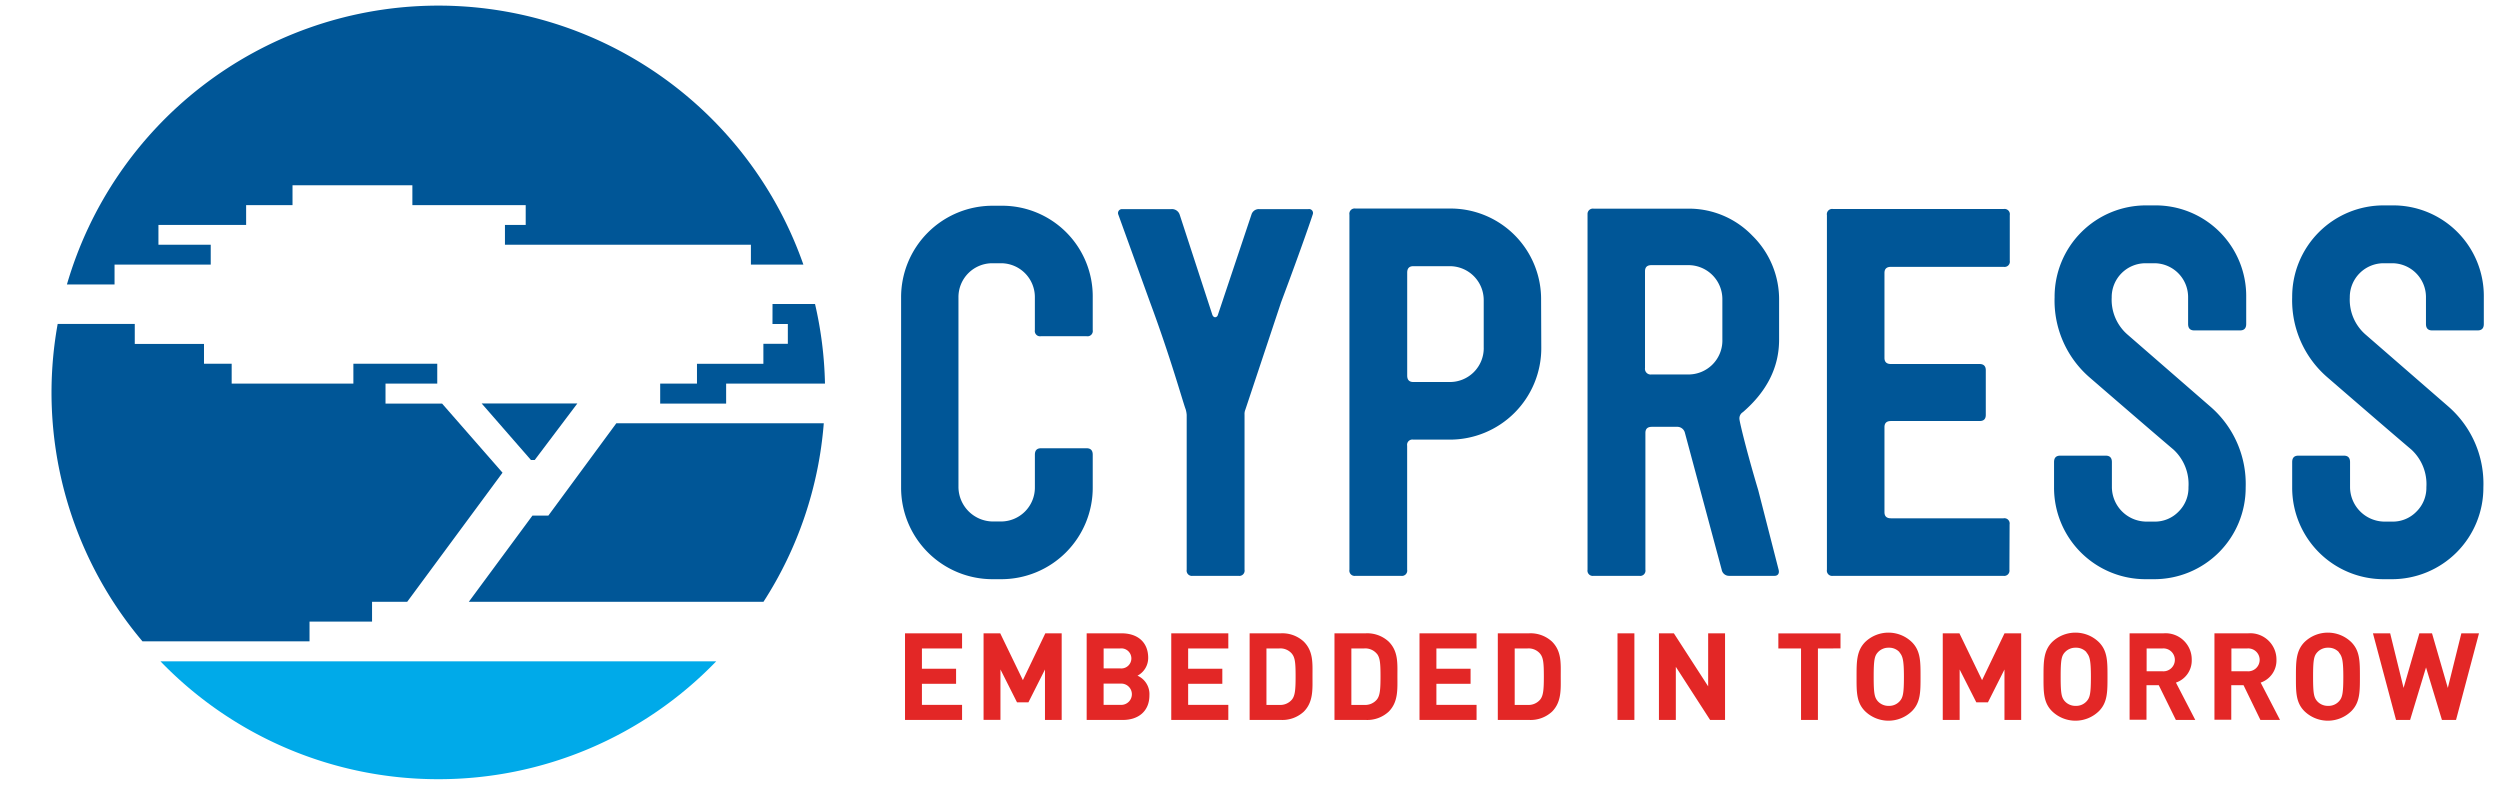 <svg height="804" viewBox="-1.645 .022 107.412 34.748" width="2500" xmlns="http://www.w3.org/2000/svg"><g stroke-width=".265"><path d="m45.264 21.086a3.953 3.953 0 0 1 -3.97 3.968h-.343a3.953 3.953 0 0 1 -3.969-3.968v-8.202a3.953 3.953 0 0 1 3.969-3.97h.344a3.916 3.916 0 0 1 3.969 3.97v1.405a.228.228 0 0 1 -.265.264h-1.971a.228.228 0 0 1 -.265-.264v-1.41a1.463 1.463 0 0 0 -1.479-1.48h-.344a1.463 1.463 0 0 0 -1.479 1.48v8.201a1.5 1.5 0 0 0 1.48 1.48h.343a1.466 1.466 0 0 0 1.48-1.48v-1.407q0-.278.264-.278h1.971q.265 0 .265.278zm9.506-11.79c0 .013-.44 1.323-1.365 3.789l-1.545 4.643a.484.484 0 0 0 -.035.214v6.702a.228.228 0 0 1 -.264.265h-1.972a.228.228 0 0 1 -.264-.265v-6.691a1.196 1.196 0 0 0 -.042-.235c-.127-.329-.646-2.223-1.55-4.654l-1.363-3.768a.17.17 0 0 1 .169-.236h2.117a.35.35 0 0 1 .365.236l1.418 4.347c.026.045.058.09.116.09a.127.127 0 0 0 .114-.09l1.455-4.347a.33.33 0 0 1 .342-.236h2.116a.17.17 0 0 1 .188.236zm9.88 5.757a3.953 3.953 0 0 1 -3.97 3.969h-1.563a.228.228 0 0 0 -.264.265v5.357a.228.228 0 0 1 -.265.265h-1.966a.228.228 0 0 1 -.264-.265v-15.344a.228.228 0 0 1 .264-.265h4.05a3.916 3.916 0 0 1 3.97 3.969zm-2.488 0v-2.048a1.466 1.466 0 0 0 -1.479-1.479h-1.563q-.265 0-.265.278v4.45q0 .278.265.278h1.563a1.463 1.463 0 0 0 1.48-1.479zm12.745 9.591c.045.175-.045.265-.172.265h-1.973a.32.32 0 0 1 -.315-.265l-1.588-5.91a.339.339 0 0 0 -.346-.265h-1.083c-.188 0-.28.087-.28.265v5.91a.228.228 0 0 1 -.265.265h-1.972a.228.228 0 0 1 -.264-.265v-15.364a.23.23 0 0 1 .264-.24h4.051a3.805 3.805 0 0 1 2.807 1.166 3.86 3.86 0 0 1 1.157 2.818v1.68q0 1.778-1.564 3.13a.315.315 0 0 0 -.15.299c0 .085.264 1.236.814 3.08zm-2.431-9.943v-1.735a1.468 1.468 0 0 0 -1.48-1.485h-1.586q-.277 0-.277.265v4.18a.246.246 0 0 0 .277.28h1.588a1.466 1.466 0 0 0 1.479-1.484zm12.406 9.943a.228.228 0 0 1 -.264.265h-7.358a.228.228 0 0 1 -.265-.265v-15.324a.228.228 0 0 1 .265-.265h7.374a.228.228 0 0 1 .264.265v1.97a.228.228 0 0 1 -.264.265h-4.874q-.278 0-.278.265v3.67q0 .264.278.264h3.836c.172 0 .265.093.265.265v1.934q0 .265-.265.265h-3.836q-.278 0-.278.264v3.675q0 .265.278.265h4.866a.228.228 0 0 1 .264.264zm10.211-3.558a3.953 3.953 0 0 1 -3.97 3.968h-.343a3.953 3.953 0 0 1 -3.969-3.968v-1.093q0-.278.265-.278h1.97q.265 0 .265.278v1.093a1.5 1.5 0 0 0 1.48 1.479h.343a1.423 1.423 0 0 0 1.059-.432 1.442 1.442 0 0 0 .428-1.058 2.03 2.03 0 0 0 -.645-1.62q-1.008-.854-3.628-3.121a4.39 4.39 0 0 1 -1.513-3.466 3.948 3.948 0 0 1 3.969-3.969h.344a3.916 3.916 0 0 1 3.968 3.969v1.156q0 .278-.264.278h-1.982q-.265 0-.265-.278v-1.146a1.463 1.463 0 0 0 -1.479-1.479h-.344a1.463 1.463 0 0 0 -1.479 1.48 1.992 1.992 0 0 0 .665 1.587l3.6 3.13a4.416 4.416 0 0 1 1.525 3.49zm10.273 0a3.953 3.953 0 0 1 -3.968 3.968h-.326a3.953 3.953 0 0 1 -3.969-3.968v-1.093q0-.278.265-.278h1.971q.265 0 .265.278v1.093a1.5 1.5 0 0 0 1.468 1.479h.344a1.423 1.423 0 0 0 1.058-.432 1.442 1.442 0 0 0 .429-1.058 2.03 2.03 0 0 0 -.646-1.62q-1.008-.854-3.627-3.121a4.39 4.39 0 0 1 -1.527-3.466 3.948 3.948 0 0 1 3.97-3.969h.343a3.916 3.916 0 0 1 3.969 3.969v1.156q0 .278-.265.278h-1.97q-.265 0-.265-.278v-1.146a1.463 1.463 0 0 0 -1.48-1.479h-.333a1.463 1.463 0 0 0 -1.479 1.48 1.992 1.992 0 0 0 .664 1.587l3.601 3.13a4.416 4.416 0 0 1 1.508 3.49z" fill="#005697"/><path d="m37.151 31.137v-3.744h2.466v.654h-1.735v.878h1.476v.651h-1.476v.91h1.735v.651zm6.049 0v-2.18l-.715 1.418h-.494l-.715-1.42v2.18h-.73v-3.742h.72l.979 2.024.97-2.024h.707v3.744zm3.368 0h-1.566v-3.744h1.502c.73 0 1.157.41 1.157 1.059a.865.865 0 0 1 -.463.772.87.87 0 0 1 .516.842c.003.693-.477 1.071-1.146 1.071zm-.12-3.09h-.713v.862h.714a.434.434 0 1 0 0-.862zm.048 1.519h-.762v.92h.762a.46.46 0 1 0 0-.92zm2.162 1.571v-3.744h2.466v.654h-1.736v.878h1.477v.651h-1.477v.91h1.736v.651zm5.726-.357a1.363 1.363 0 0 1 -.987.357h-1.352v-3.744h1.352a1.363 1.363 0 0 1 .987.358c.42.42.378.936.378 1.497s.042 1.111-.378 1.532zm-.51-2.503a.65.65 0 0 0 -.549-.23h-.553v2.44h.553a.654.654 0 0 0 .548-.23c.138-.17.159-.437.159-1.004s-.021-.807-.159-.976zm4.18 2.503a1.363 1.363 0 0 1 -.99.357h-1.352v-3.744h1.352a1.365 1.365 0 0 1 .99.358c.42.42.378.936.378 1.497s.042 1.111-.378 1.532zm-.511-2.503a.65.65 0 0 0 -.548-.23h-.553v2.44h.553a.654.654 0 0 0 .548-.23c.137-.17.159-.437.159-1.004s-.022-.807-.156-.976zm1.844 2.86v-3.744h2.466v.654h-1.736v.878h1.477v.651h-1.477v.91h1.736v.651zm5.726-.357a1.363 1.363 0 0 1 -.99.357h-1.352v-3.744h1.352a1.365 1.365 0 0 1 .99.358c.42.42.378.936.378 1.497s.042 1.111-.378 1.532zm-.511-2.503a.65.65 0 0 0 -.548-.23h-.553v2.44h.553a.654.654 0 0 0 .548-.23c.138-.17.159-.437.159-1.004s-.022-.807-.16-.976zm3.342 2.86v-3.744h.73v3.744zm4.003 0-1.482-2.296v2.296h-.73v-3.744h.645l1.482 2.292v-2.292h.73v3.744zm4.659-3.09v3.09h-.73v-3.09h-.98v-.651h2.686v.65zm4.061 2.712a1.453 1.453 0 0 1 -2.024 0c-.378-.378-.367-.847-.367-1.492s0-1.114.367-1.493a1.453 1.453 0 0 1 2.024 0c.379.379.374.847.374 1.493s.005 1.114-.374 1.492zm-.529-2.545a.606.606 0 0 0 -.468-.199.62.62 0 0 0 -.474.199c-.143.158-.18.33-.18 1.058s.037.894.18 1.058a.62.62 0 0 0 .474.199.606.606 0 0 0 .468-.199c.143-.159.185-.33.185-1.058s-.055-.9-.195-1.058zm4.53 2.923v-2.18l-.714 1.418h-.503l-.72-1.418v2.18h-.73v-3.744h.72l.979 2.024.97-2.024h.72v3.744zm4.08-.378a1.453 1.453 0 0 1 -2.024 0c-.379-.378-.368-.847-.368-1.492s0-1.114.368-1.493a1.453 1.453 0 0 1 2.024 0c.378.379.373.847.373 1.493s.005 1.114-.373 1.492zm-.53-2.545a.606.606 0 0 0 -.468-.199.62.62 0 0 0 -.473.199c-.143.158-.18.33-.18 1.058s.037.894.18 1.058a.62.62 0 0 0 .473.199.606.606 0 0 0 .469-.199c.143-.159.185-.33.185-1.058s-.056-.9-.199-1.058zm3.858 2.923-.74-1.503h-.53v1.493h-.73v-3.734h1.471a1.132 1.132 0 0 1 1.215 1.146 1.008 1.008 0 0 1 -.683.984l.836 1.614zm-.577-3.09h-.687v.987h.687a.495.495 0 1 0 0-.987zm4.231 3.09-.73-1.503h-.53v1.493h-.727v-3.734h1.466a1.132 1.132 0 0 1 1.214 1.146 1.008 1.008 0 0 1 -.682.984l.836 1.614zm-.566-3.09h-.688v.987h.688a.495.495 0 1 0 0-.987zm4.493 2.712a1.453 1.453 0 0 1 -2.024 0c-.379-.378-.368-.847-.368-1.492s0-1.114.368-1.493a1.453 1.453 0 0 1 2.024 0c.378.379.373.847.373 1.493s.005 1.114-.373 1.492zm-.53-2.545a.606.606 0 0 0 -.468-.199.62.62 0 0 0 -.473.199c-.143.158-.18.33-.18 1.058s.037.894.18 1.058a.62.62 0 0 0 .473.199.606.606 0 0 0 .468-.199c.143-.159.186-.33.186-1.058s-.056-.9-.199-1.058zm5.057 2.923h-.609l-.688-2.27-.688 2.27h-.608l-.998-3.744h.744l.58 2.36.682-2.36h.547l.683 2.36.585-2.36h.762z" fill="#e32726"/><path d="m16.982 33.698a16.669 16.669 0 0 0 12.01-5.095h-24.02a16.669 16.669 0 0 0 12.01 5.095z" fill="#00aae9"/><path d="m21.737 22.305h-.688l-2.75 3.726h12.735a16.613 16.613 0 0 0 2.606-7.715h-8.966zm-18.749-10.847h4.157v-.858h-2.26v-.857h3.79v-.857h2.005v-.857h5.18v.857h4.898v.857h-.897v.857h10.63v.858h2.268a16.716 16.716 0 0 0 -31.829.857h2.058zm8.427 15.43h2.702v-.857h1.519l4.12-5.58-2.612-2.987h-2.445v-.864h2.236v-.857h-3.625v.857h-5.26v-.857h-1.196v-.857h-2.992v-.863h-3.332a16.669 16.669 0 0 0 3.665 13.717h7.22zm20.008-12.864h.664v.857h-1.057v.863h-2.87v.857h-1.59v.863h2.85v-.864h4.272a16.735 16.735 0 0 0 -.43-3.44h-1.837z" fill="#005697"/></g><path d="m21.147 19.903 1.844-2.445h-4.138l2.132 2.445z" fill="#005697"/></svg>
